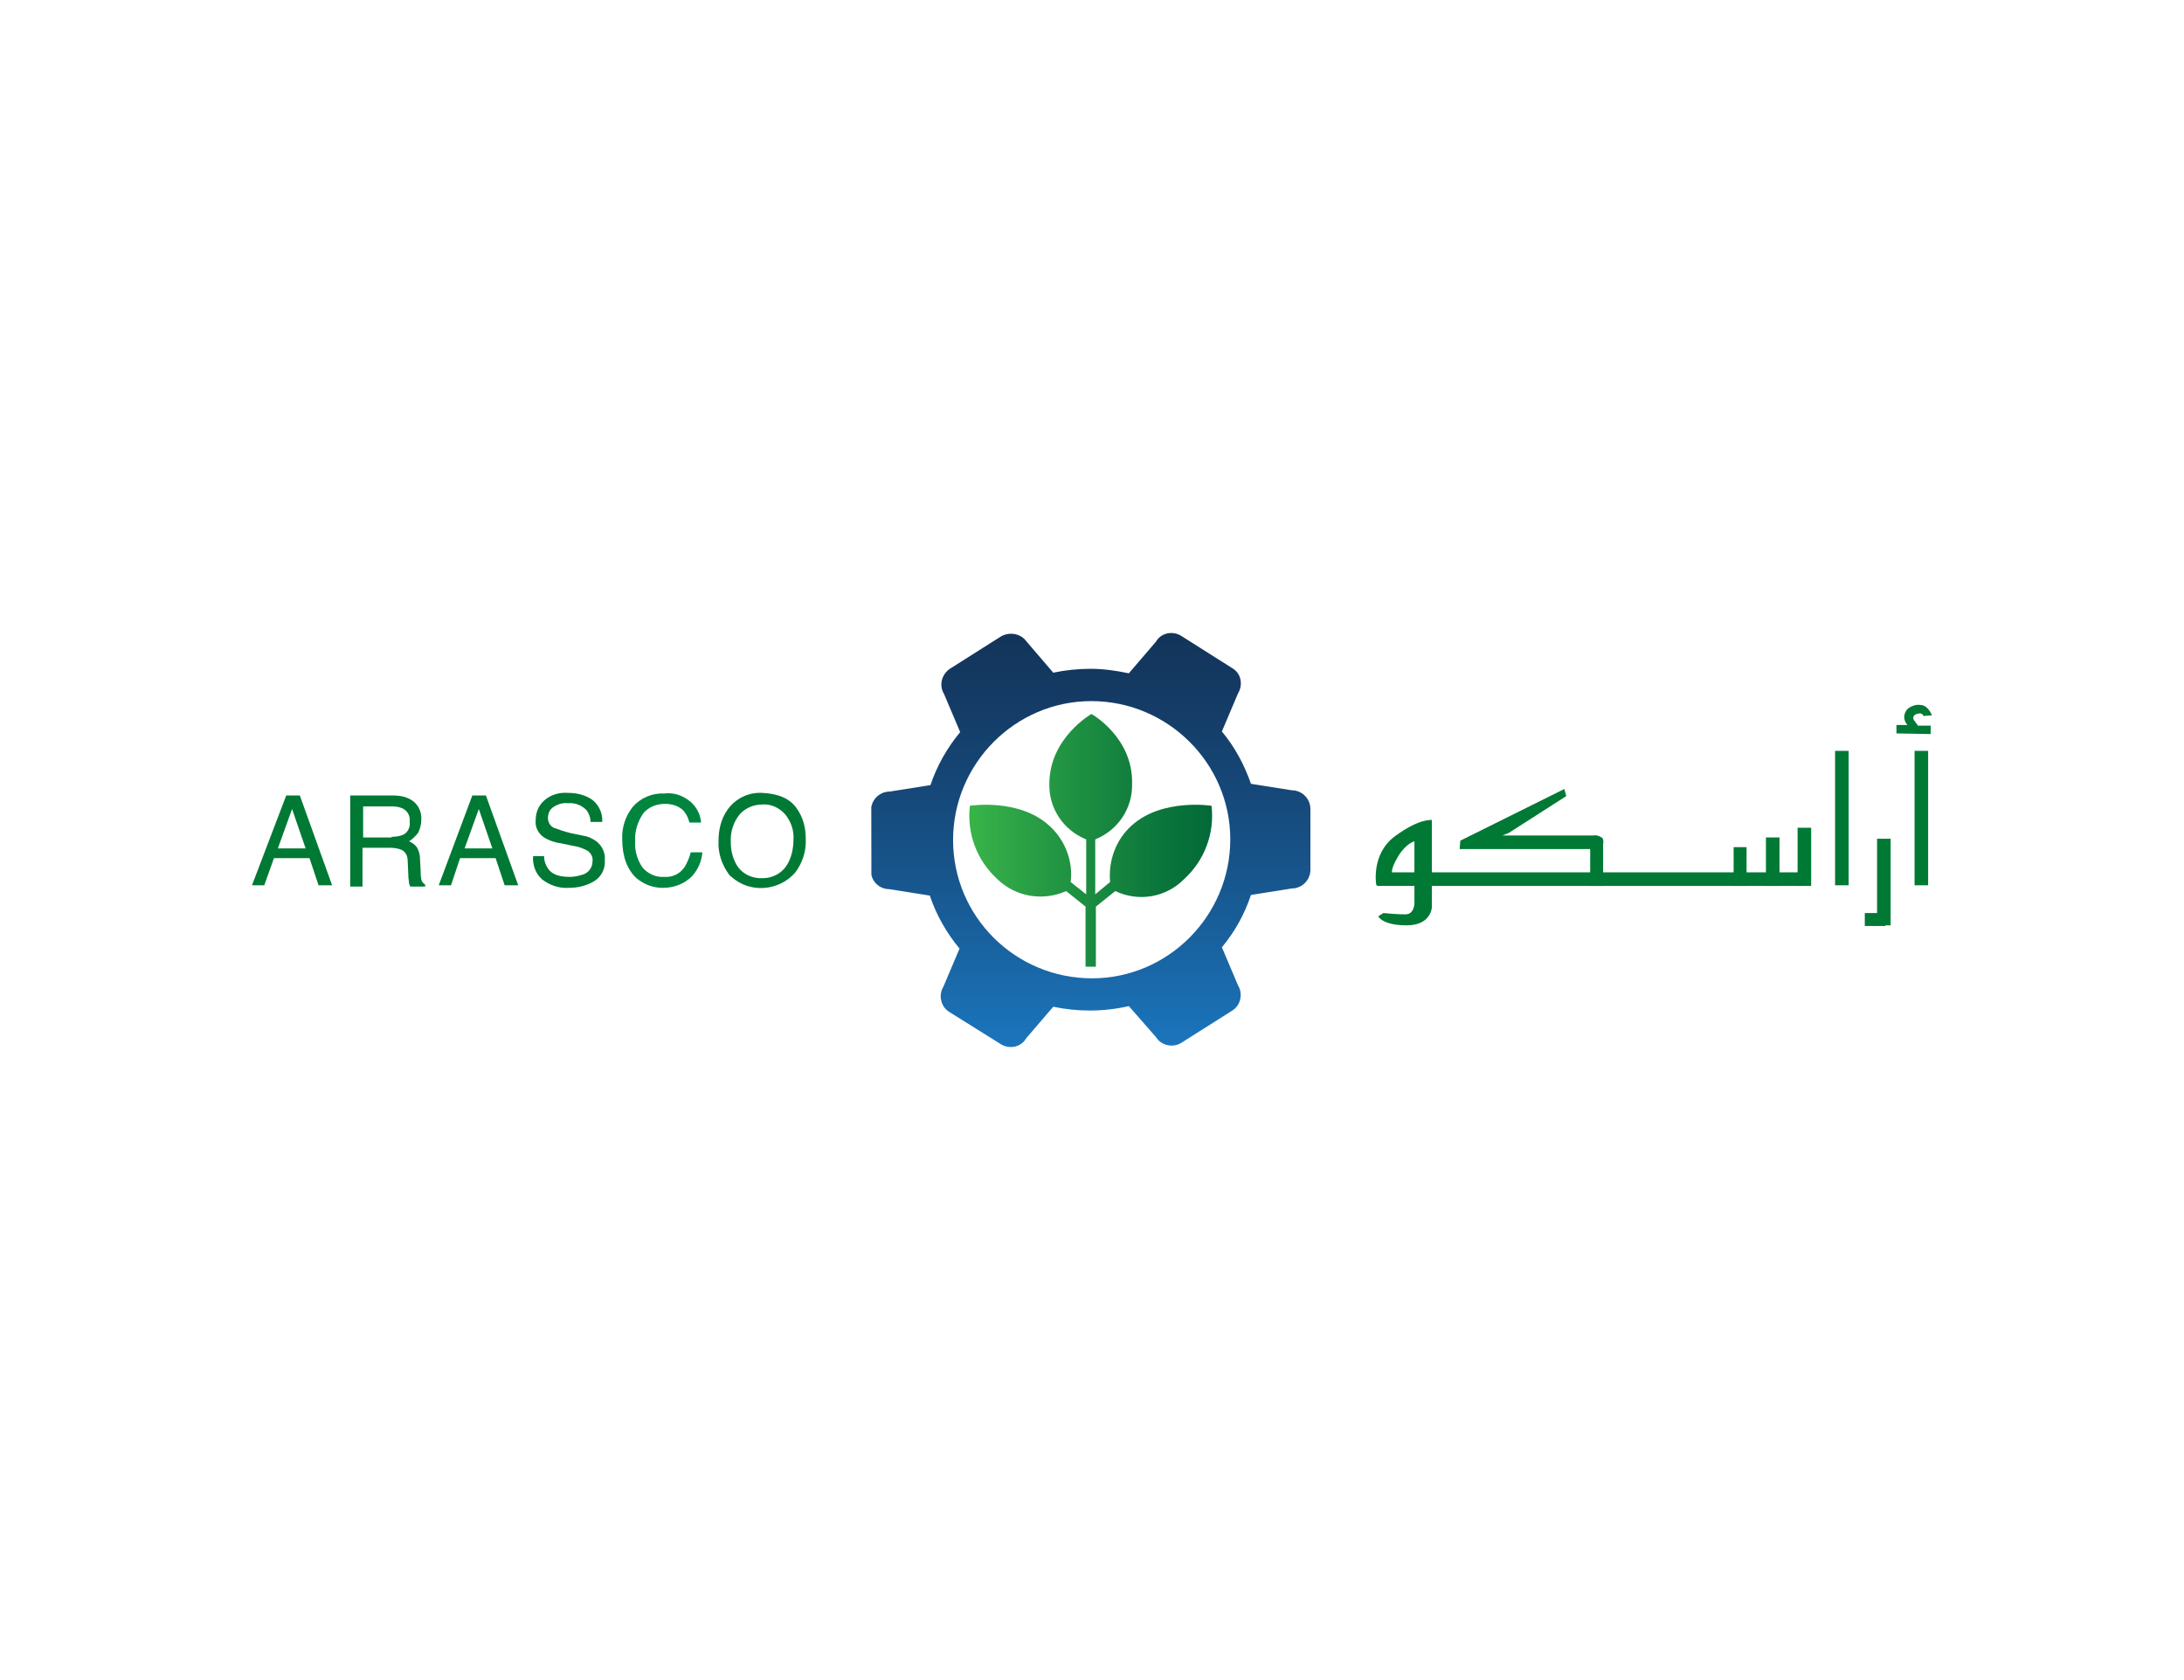 <?xml version="1.0" encoding="UTF-8"?>
<svg id="_650x500_px_-_full_colour_-_white" data-name="650x500 px - full colour - white" xmlns="http://www.w3.org/2000/svg" xmlns:xlink="http://www.w3.org/1999/xlink" viewBox="0 0 650 500">
  <defs>
    <style>
      .cls-1 {
        fill: none;
      }

      .cls-2 {
        fill: url(#linear-gradient-2);
      }

      .cls-3 {
        fill: url(#linear-gradient);
      }

      .cls-4, .cls-5 {
        fill: #007934;
      }

      .cls-6 {
        clip-path: url(#clippath-1);
      }

      .cls-7 {
        fill: #00853f;
      }

      .cls-7, .cls-5 {
        fill-rule: evenodd;
      }

      .cls-8 {
        fill: #fff;
      }

      .cls-9 {
        clip-path: url(#clippath);
      }
    </style>
    <clipPath id="clippath">
      <path class="cls-1" d="M324.808,212.5h0s-12.5,7.115-12.5,20.769c-.192,7.308,4.231,13.846,10.962,16.538v16.346l-4.615-3.654c.769-6.346-1.731-12.692-6.538-16.923-9.038-8.077-23.462-5.769-23.462-5.769-.962,8.269,2.115,16.346,8.269,21.923,5.385,5.192,13.462,6.539,20.385,3.462l5.769,4.615v17.884h3.077v-17.884l5.769-4.615c6.923,3.269,15,1.923,20.385-3.462,6.154-5.577,9.231-13.654,8.269-21.923,0,0-14.615-2.308-23.654,5.769-4.808,4.231-7.115,10.577-6.538,16.923l-4.423,3.654v-16.346c6.731-2.692,11.154-9.231,10.962-16.538.385-13.654-11.923-20.769-12.115-20.769Z"/>
    </clipPath>
    <linearGradient id="linear-gradient" x1="-1628.871" y1="718.081" x2="-1628.06" y2="718.081" gradientTransform="translate(153678.571 67871.895) scale(94.17 -94.17)" gradientUnits="userSpaceOnUse">
      <stop offset="0" stop-color="#39b54a"/>
      <stop offset=".26" stop-color="#289d45"/>
      <stop offset=".75" stop-color="#0b763b"/>
      <stop offset="1" stop-color="#006738"/>
    </linearGradient>
    <clipPath id="clippath-1">
      <path class="cls-1" d="M283.654,250c0-22.692,18.462-41.346,41.154-41.346s41.346,18.461,41.346,41.154-18.462,41.346-41.154,41.346c-22.885,0-41.346-18.461-41.346-41.154M297.885,189.423l-15.192,9.615c-2.5,1.731-3.269,5-1.731,7.5l4.808,11.346c-3.846,4.615-6.923,10-8.846,15.769l-12.115,1.923c-3.077,0-5.577,2.5-5.577,5.577v18.077c0,3.077,2.5,5.384,5.385,5.384l12.115,1.923c1.923,5.769,5,11.154,8.846,15.769l-4.808,11.346c-1.538,2.5-.769,5.962,1.731,7.5l15.385,9.615c2.5,1.539,5.962.962,7.5-1.731l8.077-9.423c7.308,1.538,15,1.538,22.5-.193l8.077,9.231c1.538,2.5,5,3.269,7.5,1.731l15.192-9.615c2.5-1.539,3.269-5,1.731-7.5l-4.808-11.346c3.846-4.615,6.731-9.808,8.654-15.577l12.115-1.923c3.077,0,5.577-2.5,5.577-5.577v-18.077c0-3.077-2.5-5.577-5.577-5.577l-12.115-1.923c-1.923-5.577-4.808-10.962-8.654-15.577l4.808-11.346c1.538-2.5.962-5.962-1.731-7.5l-15.192-9.615c-2.5-1.539-5.962-.962-7.5,1.731l-8.077,9.423c-3.654-.769-7.5-1.346-11.346-1.346-3.654,0-7.5.385-11.154,1.154l-8.077-9.423c-1.538-2.115-4.808-2.885-7.5-1.346Z"/>
    </clipPath>
    <linearGradient id="linear-gradient-2" x1="-1655.427" y1="724.112" x2="-1654.634" y2="724.112" gradientTransform="translate(110508.648 -252424.969) rotate(-90.07) scale(152.59 -152.59)" gradientUnits="userSpaceOnUse">
      <stop offset="0" stop-color="#1b75bc"/>
      <stop offset=".45" stop-color="#175389"/>
      <stop offset=".81" stop-color="#143d68"/>
      <stop offset="1" stop-color="#13355b"/>
    </linearGradient>
  </defs>
  <rect id="white_background_KEEP_" data-name="white background (KEEP!)" class="cls-8" width="650" height="500"/>
  <g>
    <g class="cls-9">
      <rect class="cls-3" x="286.731" y="212.5" width="76.346" height="75.385"/>
    </g>
    <g class="cls-6">
      <polygon class="cls-2" points="259.231 188.077 390.385 187.885 390.385 312.115 259.423 312.308 259.231 188.077"/>
    </g>
    <path class="cls-5" d="M90.962,252.5l-4.038-11.731-4.231,11.731h8.269ZM85.192,236.731h4.038l9.615,26.731h-4.038l-2.692-8.077h-10.577l-2.885,8.077h-3.654l10.192-26.731Z"/>
    <path class="cls-5" d="M116.538,249.038c1.346,0,2.885-.192,4.038-.962,1.154-.962,1.538-2.308,1.346-3.654.192-1.538-.577-3.077-2.115-3.846-.962-.385-1.923-.577-2.885-.577h-8.846v9.231h8.462v-.192ZM104.423,236.731h12.308c1.731,0,3.462.192,5,.962,2.5,1.154,3.846,3.654,3.654,6.346,0,1.346-.385,2.692-.962,3.846-.769.962-1.731,1.923-2.692,2.5.962.385,1.731.962,2.308,1.731.577.962.962,2.115.962,3.462l.192,3.654c0,.769,0,1.538.192,2.308,0,.769.577,1.346,1.154,1.731v.577h-4.423c-.192-.192-.192-.577-.385-.962,0-.769-.192-1.346-.192-2.115l-.192-4.423c0-1.538-.577-2.885-1.923-3.462-.962-.385-2.115-.577-3.269-.577h-8.269v11.538h-3.654v-27.115h.192Z"/>
    <path class="cls-5" d="M146.538,252.5l-4.038-11.731-4.231,11.731h8.269ZM140.577,236.731h4.038l9.615,26.731h-4.038l-2.692-8.077h-10.577l-2.692,8.077h-3.654l10-26.731Z"/>
    <path class="cls-5" d="M161.923,254.808c0,1.346.385,2.5,1.154,3.654,1.154,1.731,3.269,2.5,6.346,2.5,1.346,0,2.5-.192,3.654-.577,1.923-.385,3.269-2.115,3.269-4.038.192-1.154-.385-2.308-1.346-3.077-1.346-.769-2.885-1.346-4.423-1.538l-3.654-.769c-1.731-.192-3.462-.769-5-1.731-1.731-1.154-2.692-3.077-2.5-5,0-2.308.769-4.423,2.5-5.962,1.923-1.731,4.423-2.5,7.115-2.308,2.5,0,5.192.577,7.308,2.115,1.923,1.538,3.077,4.038,2.885,6.538h-3.462c0-1.154-.385-2.308-1.154-3.462-1.538-1.538-3.462-2.308-5.577-2.115-1.731-.192-3.269.385-4.615,1.346-.962.769-1.346,1.923-1.346,3.077s.577,2.308,1.731,2.885c1.538.577,3.269,1.154,4.808,1.538l3.654.769c1.538.192,2.885.769,4.231,1.731,1.731,1.346,2.692,3.462,2.5,5.577.192,2.5-.962,5-3.269,6.346s-4.808,1.923-7.5,1.923c-2.885.192-5.577-.769-7.885-2.5-1.923-1.731-2.885-4.231-2.692-6.923l3.269-0Z"/>
    <path class="cls-7" d="M205.577,238.654c1.731,1.538,2.885,3.654,3.077,6.154h-3.462c-.385-1.538-1.154-3.077-2.308-4.038-1.538-1.154-3.269-1.538-5-1.538-2.5,0-4.808.962-6.346,2.692-1.731,2.5-2.692,5.385-2.5,8.462-.192,2.692.577,5.385,2.115,7.692,1.538,1.923,4.038,3.077,6.538,2.885,2.5.192,4.808-.962,6.154-3.077.769-1.346,1.346-2.692,1.731-4.231h3.462c-.192,2.692-1.346,5.192-3.077,7.115-2.308,2.308-5.385,3.462-8.654,3.462-2.885,0-5.577-.962-7.885-2.885-2.692-2.5-4.231-6.346-4.231-11.538-.192-3.462.962-6.923,3.077-9.615,2.308-2.692,5.769-4.231,9.423-4.038,2.885-.385,5.577.577,7.885,2.5"/>
    <path class="cls-5" d="M237.115,240.577c1.923,2.692,2.692,5.769,2.692,9.038.192,3.654-.962,7.115-3.077,10-4.808,5.577-13.462,6.346-19.038,1.346-.385-.192-.577-.577-.769-.769-2.115-2.885-3.269-6.346-3.077-10,0-3.269.769-6.538,2.692-9.231,2.308-3.269,6.154-5.192,10.192-5,4.615.192,8.269,1.538,10.385,4.615M234.038,257.692c1.538-2.308,2.115-5.192,2.115-7.885.192-2.692-.769-5.385-2.5-7.5-1.731-1.923-4.231-3.077-6.731-2.885-2.5,0-5,.962-6.731,2.885-1.923,2.308-2.885,5.385-2.692,8.462,0,2.692.769,5.385,2.308,7.5,1.731,2.115,4.423,3.269,7.308,3.077,2.692,0,5.385-1.346,6.923-3.654"/>
    <rect class="cls-4" x="569.808" y="223.462" width="4.038" height="40"/>
    <rect class="cls-4" x="546.154" y="223.462" width="4.038" height="40"/>
    <rect class="cls-4" x="409.808" y="259.615" width="126.538" height="4.038"/>
    <rect class="cls-4" x="535" y="246.346" width="4.038" height="17.308"/>
    <rect class="cls-4" x="525.577" y="249.231" width="4.038" height="14.423"/>
    <rect class="cls-4" x="515.962" y="252.115" width="3.846" height="11.538"/>
    <polygon class="cls-5" points="473.269 249.231 477.115 250.385 477.115 263.654 473.269 263.654 473.269 249.231"/>
    <path class="cls-5" d="M476.538,252.692h-42.115l.192-2.5,30.962-15.385.577,2.115-17.115,10.962-1.923.769h27.115c.962-.192,1.923.192,2.692.769.769,1.346-.385,3.269-.385,3.269"/>
    <path class="cls-5" d="M409.615,263.462s-1.731-9.231,5.577-14.615c7.308-5.385,10.962-4.808,10.962-4.808v25.962s-.192,5.385-7.5,5.385-8.462-2.692-8.462-2.692l1.538-.962c2.115.192,4.423.385,6.538.385,2.692,0,2.692-3.269,2.692-3.269v-18.462s-2.5.577-4.808,4.423c-2.692,4.423-1.731,5.385-1.731,5.385l-4.808,3.269Z"/>
    <rect class="cls-4" x="558.654" y="249.615" width="4.038" height="25.769"/>
    <rect class="cls-4" x="555" y="271.731" width="6.154" height="3.846"/>
    <path class="cls-4" d="M564.423,218.269v-2.5h3.269c-.577-.577-.962-1.538-.962-2.308,0-1.154.577-2.308,1.538-2.885s2.115-.962,3.269-.769c1.346,0,2.5.962,3.462,3.077l-2.5.192c-.192-.192-.192-.385-.385-.577-.192,0-.385,0-.385-.192-1.538,0-2.308.577-2.308,1.346,0,.385.192.769.577,1.154.385.577.769.962.769,1.154h3.846v2.5l-10.192-.192Z"/>
  </g>
</svg>